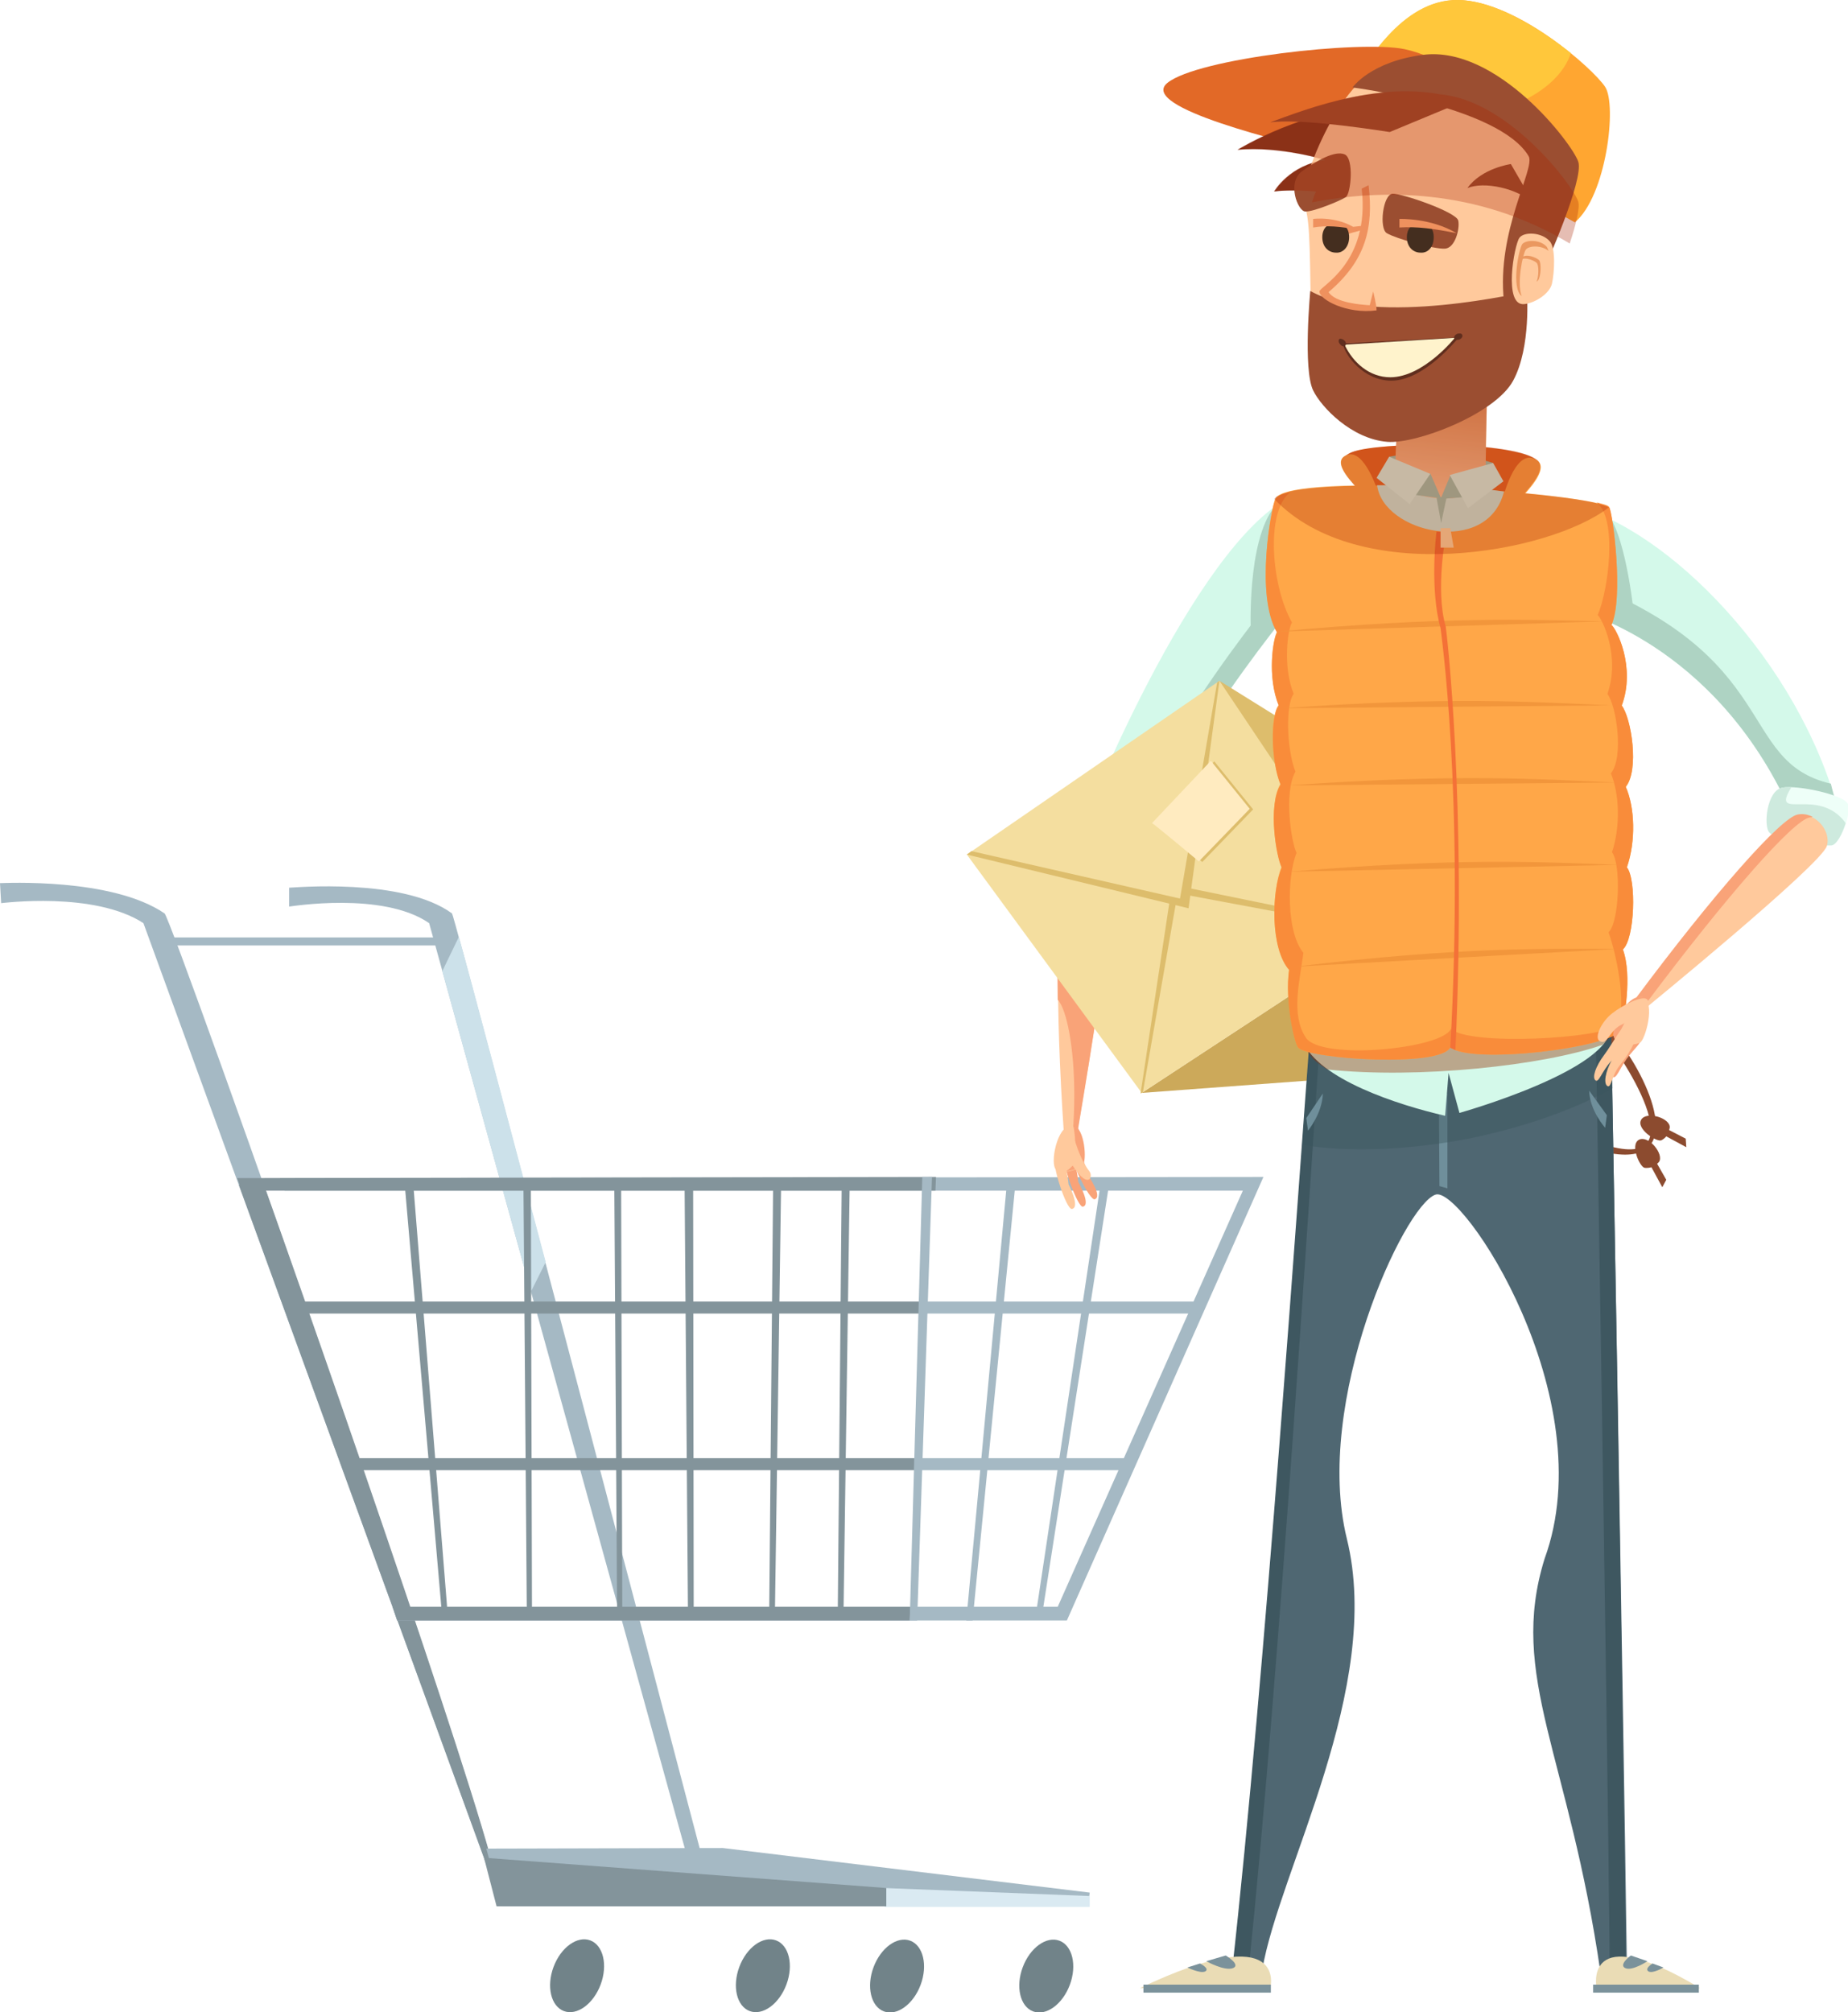 <!-- Generator: Adobe Illustrator 19.2.0, SVG Export Plug-In  -->
<svg version="1.1"
	 xmlns="http://www.w3.org/2000/svg" xmlns:xlink="http://www.w3.org/1999/xlink" xmlns:a="http://ns.adobe.com/AdobeSVGViewerExtensions/3.0/"
	 x="0px" y="0px" width="323.4px" height="352px" viewBox="0 0 323.4 352" style="enable-background:new 0 0 323.4 352;"
	 xml:space="preserve">
<style type="text/css">
	.st0{fill:#A5B9C4;}
	.st1{fill:#83949B;}
	.st2{fill:#CCE1EA;}
	.st3{fill:#718389;}
	.st4{fill:#DAEAF2;}
	.st5{fill:#8C4B2F;}
	.st6{fill:#F9A378;}
	.st7{fill:#E26927;}
	.st8{fill:#9BC9B5;}
	.st9{fill:#D4F9EA;}
	.st10{fill:#AED3C3;}
	.st11{fill:#EEFFF8;}
	.st12{fill:#CEEADE;}
	.st13{fill:#FFC99C;}
	.st14{fill:#DDBD6C;}
	.st15{fill:#CCA95A;}
	.st16{fill:#F4DE9F;}
	.st17{fill:#FFEBC0;}
	.st18{fill:#4F6772;}
	.st19{fill:#6F8F9B;}
	.st20{fill:#3E5760;}
	.st21{opacity:0.4;fill:#3B555E;}
	.st22{opacity:0.4;fill:#952E00;}
	.st23{fill:#FFA748;}
	.st24{fill:#F98C3A;}
	.st25{fill:#F2963B;}
	.st26{fill:#CAEFDF;}
	.st27{filter:url(#Adobe_OpacityMaskFilter);}
	.st28{filter:url(#Adobe_OpacityMaskFilter_1_);}
	.st29{mask:url(#SVGID_1_);fill:url(#SVGID_2_);}
	.st30{opacity:0.4;fill:url(#SVGID_3_);}
	.st31{fill:#EADCB5;}
	.st32{fill:#7B929B;}
	.st33{fill:#F47137;}
	.st34{fill:#FFE0A9;}
	.st35{opacity:0.3;fill:#A82200;}
	.st36{fill:#FFA631;}
	.st37{fill:#FFC73B;}
	.st38{fill:#7F3721;}
	.st39{fill:#9B4E31;}
	.st40{fill:#EA9860;}
	.st41{fill:#EF915E;}
	.st42{fill:#442E1F;}
	.st43{fill:#602E1E;}
	.st44{fill:#FFF3CC;}
	.st45{filter:url(#Adobe_OpacityMaskFilter_2_);}
	.st46{filter:url(#Adobe_OpacityMaskFilter_3_);}
	.st47{mask:url(#SVGID_4_);fill:url(#SVGID_5_);}
	.st48{opacity:0.4;fill:url(#SVGID_6_);}
</style>
<defs>
</defs>
<g>
	<g>
		<path class="st0" d="M87.2,331.9L25.1,161.5c-8.6-5.6-24.7-3.5-24.9-3.5L0,154.5c0.7,0,19.6-1,28.8,5.3
			C30.1,160.7,90.3,330.9,87.2,331.9z"/>
		<path class="st1" d="M41.8,207.3l45.4,124.6c2.1-0.7-23.1-74.2-41.1-124.9C44.6,207.1,43.2,207.2,41.8,207.3z"/>
		<path class="st0" d="M122.2,331.9L75.1,161.5c-8.1-5.6-24.3-2.9-24.5-2.9l0-3.3c0.7,0,19.9-1.8,28.5,4.5
			c0.5,0.3,45.2,170.8,45.4,171.3L122.2,331.9z"/>
		<g>
			<path class="st2" d="M95.5,220.8c-6.8-25.6-12.7-48-15.2-56.9l-2.9,6L92.9,226L95.5,220.8z"/>
		</g>
		<polygon class="st0" points="186.7,283.5 69.5,283.5 68.7,281.1 185.1,281.1 217.5,208.3 49.8,208.3 49,206.1 221.1,205.9 		"/>
		<g>
			<polygon class="st1" points="163.8,205.9 41.5,206.1 42.3,208.3 163.7,208.3 			"/>
			<polygon class="st1" points="159.3,281.1 68.7,281.1 69.5,283.5 159.2,283.5 			"/>
		</g>
		<polygon class="st0" points="190.7,331.1 126.5,323.3 85.1,323.4 87.9,333.5 190.4,333.5 		"/>
		
			<ellipse transform="matrix(0.349 -0.937 0.937 0.349 -258.179 319.632)" class="st3" cx="101" cy="345.7" rx="6.6" ry="4.4"/>
		
			<ellipse transform="matrix(0.349 -0.937 0.937 0.349 -237.011 350.083)" class="st3" cx="133.5" cy="345.7" rx="6.6" ry="4.4"/>
		
			<ellipse transform="matrix(0.349 -0.937 0.937 0.349 -204.725 396.616)" class="st3" cx="183.1" cy="345.7" rx="6.6" ry="4.4"/>
		<ellipse transform="matrix(0.349 -0.937 0.937 0.349 -221.727 372.159)" class="st3" cx="157" cy="345.7" rx="6.6" ry="4.4"/>
		<polygon class="st4" points="190.7,331.7 154.8,330.3 154.8,333.6 190.7,333.6 		"/>
		<polygon class="st1" points="155.1,330.3 84.7,325 86.9,333.5 155.1,333.5 		"/>
		<polygon class="st0" points="176.2,207.1 169.1,283.5 170.2,283.5 177.7,207.1 		"/>
		<polygon class="st0" points="192.6,207.1 181.3,282.3 182.4,282.3 194.1,207.1 		"/>
		<polygon class="st1" points="147.3,206.8 146.6,283.1 147.6,283.1 148.7,206.8 		"/>
		<polygon class="st1" points="135.3,206.8 134.6,283.1 135.6,283.1 136.7,206.8 		"/>
		<polygon class="st1" points="119.8,206.9 120.4,283.1 121.4,283.1 121.3,206.9 		"/>
		<polygon class="st1" points="107.5,206.9 108,283.1 108.9,283.1 108.7,206.9 		"/>
		<polygon class="st1" points="91.6,206.9 92.2,283.1 93.1,283.1 92.9,206.9 		"/>
		<polygon class="st1" points="70.8,206.9 77.4,283.1 78.4,283.1 72.3,206.9 		"/>
		<rect x="52.2" y="227.7" class="st1" width="109" height="2.1"/>
		<rect x="62.5" y="255.1" class="st1" width="98.7" height="2.1"/>
		<rect x="161.3" y="227.7" class="st0" width="48.1" height="2.1"/>
		<rect x="160" y="255.1" class="st0" width="37.3" height="2.1"/>
		<polygon class="st0" points="161.4,205.9 159.2,283.5 160.5,283.5 163.1,205.9 		"/>
		<rect x="29" y="164" class="st0" width="50.1" height="1.4"/>
	</g>
	<g>
		<path class="st5" d="M295,199.2l-2.9-1.5c0-0.1,0.1-0.3,0.1-0.4c0.2-1.7-4.1-3-5-1.4c-0.9,1.6,2.7,3.9,3.5,3.6
			c0,0,0.5-0.2,0.9-0.7l3.5,1.9L295,199.2z"/>
		<path class="st5" d="M291.6,206.4l-1.6-2.8c0.1-0.1,0.2-0.2,0.3-0.3c1-1.3-1.8-4.8-3.5-3.9c-1.6,0.9,0.2,4.8,1,4.9
			c0,0,0.5,0.1,1.2-0.1l1.9,3.5L291.6,206.4z"/>
		<g>
			<path class="st5" d="M284.4,202c-1.5,0-3.3-0.3-5.4-0.9l0.4-1.3c18.7,6.7,4.6-15,1.4-18.5l1-0.9C287.3,186.2,295.2,202,284.4,202
				z"/>
		</g>
		<path class="st6" d="M186.4,202.6c-0.7,0.6,2.2,8.7,3.1,8.5c1.5-0.3-0.8-4.3-0.8-4.3S188.2,201.1,186.4,202.6z"/>
		<path class="st6" d="M187.6,201.7c-0.6,0.7,3.1,8.5,4,8.1c1.4-0.5-1.2-4.2-1.2-4.2S189.1,199.9,187.6,201.7z"/>
		<path class="st6" d="M284.7,185.2c1.3-1.8,2.9-3,2.2-3.4c-0.7-0.4-2.3,0.7-3.6,2.5c-1.3,1.8-1.8,3.6-1.1,4.1
			C282.9,188.8,283.4,187,284.7,185.2z"/>
		<path class="st7" d="M240.9,87.3c-2.7-2.1-8.8-6.4-4.3-8.2c4.5-1.8,27.1-2,32.1,1.2c3.2,2-5.6,7.8-5.6,7.8L240.9,87.3z"/>
		<path class="st8" d="M243.1,79.9c3.8-0.7,10.9-1.2,18.2,1.1l-0.5,2.8l-17-1.3L243.1,79.9z"/>
		<path class="st9" d="M321.7,141.8c-6.9-26-29.7-49.4-46.8-53.5l0.8,18.4c0,0,24.3,5.6,37.6,35.1H321.7z"/>
		<path class="st10" d="M275.5,101.1l0.2,5.6c0,0,24.3,5.6,37.6,35.1h8.3c-0.2-0.9-1-3.8-1.2-4.7
			C303.7,133.2,312.3,114.8,275.5,101.1z"/>
		<path class="st10" d="M285.9,107.2c0,0-1.5-15-5.2-17.9l1.4,16.3L285.9,107.2z"/>
		<path class="st9" d="M185.9,154.6c3.5-12.5,23.4-59,39.5-67.4l2.9,16.4c0,0-24.4,28.2-32.4,53.6L185.9,154.6z"/>
		<path class="st10" d="M225.3,87.3c-0.6,0.3-1.2,0.7-1.8,1.1l2.2,12.5c0,0-24.4,28.2-32.4,53.6l-6.8-1.8c-0.2,0.7-0.4,1.4-0.6,2
			l9.9,2.6c8-25.3,32.4-53.6,32.4-53.6L225.3,87.3z"/>
		<path class="st10" d="M218.9,110.9c0,0-0.8-16.3,4.2-22.3l0.2,20L218.9,110.9z"/>
		<path class="st11" d="M184,157.3c-0.9-1.2,0.2-7.2,3-7.5c2.7-0.3,10.3,2.1,11.1,3.6c0.8,1.6-1.9,7.2-3.4,7.2
			C193.1,160.6,185.1,158.9,184,157.3z"/>
		<path class="st11" d="M309.6,145.6c-1-1.1-0.4-7.2,2.3-7.8c2.7-0.5,10.4,1.2,11.4,2.7c0.9,1.5-1.3,7.3-2.8,7.4
			C318.9,148,310.8,147.1,309.6,145.6z"/>
		<path class="st12" d="M313.5,137.7c-0.6,0-1.2,0-1.6,0.1c-2.7,0.5-3.3,6.6-2.3,7.8c1.3,1.5,9.4,2.4,10.9,2.3
			c0.9-0.1,1.9-2,2.5-3.9C318.2,137.4,309.7,143.9,313.5,137.7z"/>
		<path class="st13" d="M186.7,155.3c-1.8,2.3-2.1,19.9-0.5,43.3h2.2c0,0,7-39.4,5.6-42.5C192.9,153.5,188.6,152.9,186.7,155.3z"/>
		<path class="st6" d="M194,156.1c-1.1-2.6-5.5-3.2-7.4-0.8c-1.1,1.4-1.7,8.7-1.5,19.6c1.6,1.7,2.9,8.5,2.9,16.6
			c0,2.5-0.1,4.9-0.3,7.1h0.8C188.4,198.6,195.4,159.2,194,156.1z"/>
		<path class="st13" d="M314.6,142.6c-2.9,0.5-14.6,13.7-28.6,32.5l1.7,1.5c0,0,31-25.3,32-28.6C320.5,145.3,317.6,142,314.6,142.6z
			"/>
		<path class="st6" d="M288.1,175.5c14.1-18.8,25.7-32,28.6-32.5c0.2,0,0.3,0,0.5-0.1c-0.8-0.4-1.7-0.6-2.6-0.4
			c-2.9,0.5-14.6,13.7-28.6,32.5l1.7,1.5c0,0,0.3-0.2,0.8-0.6L288.1,175.5z"/>
		<path class="st13" d="M184.8,204.6c-1.1-1,0.2-7.7,2.6-7.6c2.4,0.1,2.7,6.2,2,6.8C188.4,204.8,185.9,205.5,184.8,204.6z"/>
		<g>
			<polygon class="st14" points="213.4,119.1 239.6,135.4 260.6,169.7 240.2,164.1 			"/>
			<polygon class="st15" points="232.2,188.8 199.8,191.2 242.8,163 260.6,169.7 			"/>
			<polygon class="st16" points="169.2,149.5 199.8,191.2 242.8,163 213.4,119.1 			"/>
			<polygon class="st14" points="206.5,157.2 170,148.9 169.2,149.5 208,158.9 213.4,119.1 213,119.4 			"/>
			<polygon class="st14" points="207.8,156.6 243.1,163.2 243.9,162.7 207.7,155.3 207.2,157.8 204.7,157.5 199.6,191.3 200,191.1 
				205.8,157.9 207.6,158.1 			"/>
			<path class="st14" d="M202.2,144.1c0.3,0.1,8.2,6.7,8.2,6.7l8.9-9.2l-6.8-8.4L202.2,144.1z"/>
			<path class="st17" d="M201.6,144c0.3,0.1,8.2,6.7,8.2,6.7l8.9-9.2l-6.8-8.4L201.6,144z"/>
		</g>
		<path class="st18" d="M215.7,344.9c5.8-52,11.7-138.3,13.6-163.3l52.6-4.7c0,0,2.1,116,2.8,166.7l-4.6,1.6
			c-5.5-38.2-16.2-51.9-9.8-72.5c10.3-28.2-14.5-65.4-19.1-63.7c-5.5,1.9-21.4,36.2-15.5,60.2c6.4,26-11.9,58.1-14.8,75.4
			L215.7,344.9z"/>
		<polygon class="st19" points="251.9,207.5 251.8,191.5 253.3,191.3 253.3,207.9 		"/>
		<path class="st20" d="M281.9,176.9l-2.7,0.2c0.1,5.6,2,117.1,2.5,166.5l-1.9,0.7c0,0.3,0.1,0.6,0.1,0.9l4.6-1.6
			C284,292.9,281.9,176.9,281.9,176.9z"/>
		<path class="st20" d="M231,181.6h-1.8c-1.9,25-7.8,111.3-13.6,163.3l2.9-0.2C223.9,292.7,229.3,206.6,231,181.6z"/>
		<path class="st21" d="M257.5,199.1c9.6-2,18.2-5.1,24.7-8.7c-0.1-4.7-0.2-8.4-0.2-10.7c0-0.1,0-0.1,0-0.2l0,0c0-1.7,0-2.6,0-2.6
			l-2.7,0.2l-4.1,0.4l-24.2-7.1l-23,11.9c0.3,0.6,0.7,1.2,1.1,1.8c-0.3,4.2-0.7,9.7-1.2,16.2C235.8,201.6,246.3,201.3,257.5,199.1z"
			/>
		<path class="st9" d="M228,182.2c2.8,6.6,16.6,11.1,24.9,13l0.6-7.5l1.9,7c0,0,26.8-7.5,26.5-15.2l-31-9.1L228,182.2z"/>
		<path class="st22" d="M282,179.5l-25.5-7.5c-1.4,0-2.8,0.1-4.2,0.2c-1.9,0.1-3.8,0.3-5.6,0.4l-18.7,9.6c0.9,2.2,1.5,3.2,4.3,4.9
			c15.8,1.7,37.9-0.7,48.1-4.3C282,181.4,282,181,282,179.5z"/>
		<path class="st23" d="M227.2,183.3c2,2,25,3.5,26.6-0.1c3.5,3.1,28.6,0.1,29.9-3.1c0.5-1.4,2-9.4,0.3-14
			c2.1-1.8,2.4-12.2,0.7-14.3c1.6-4.6,1.4-10.5-0.2-14.1c2.4-2.9,1-12-0.7-14.2c2.5-6.7-0.9-13.4-1.8-14.1
			c2.2-4.8,0.2-19.9-0.4-20.6c-2.2-2.5-55.8-6.4-58.4-1.6c-0.7,1.3-3.6,16.8,0.3,23.3c-0.7,1-1.8,7.8,0.3,12.8
			c-1.5,1.7-1.4,9.7,0.3,13.8c-2.3,3.8-0.7,12.8,0.2,14.5c-1.8,4.3-2,14.2,1.3,17.9C224.9,174.9,226.5,182.5,227.2,183.3z"/>
		<path class="st24" d="M284.7,151.7c1.6-4.6,1.4-10.5-0.2-14.1c2.4-2.9,1-12-0.7-14.2c2.5-6.7-0.9-13.4-1.8-14.1
			c2.2-4.8,0.2-19.9-0.4-20.6c-0.2-0.3-1-0.5-2.2-0.8c3.7,2.8,2.1,15.3,0.2,19.7c0.8,0.7,4,7.2,1.7,13.8c1.6,2.1,2.9,11.1,0.6,13.9
			c1.5,3.5,1.7,9.3,0.2,13.8c1.6,2,1.3,12.2-0.6,14c1.6,4.5,3.4,14.2,1.2,16.3c-2.4,2.3-25.5,3.6-28.8,0.6
			c-1.5,3.5-22.8,5.6-25.4,1.5c-2.6-4-1.1-9.6-0.4-14.8c-3-3.6-2.9-13.3-1.2-17.5c-0.9-1.7-2.3-10.5-0.2-14.2
			c-1.6-4.1-1.7-11.9-0.3-13.6c-2-4.9-1-11.5-0.3-12.5c-3.6-6.3-4.7-19.4-0.3-22.8c0,0,0,0,0,0c-1.4,0.3-2.3,0.7-2.6,1.3
			c-0.7,1.3-3.6,16.8,0.3,23.3c-0.7,1-1.8,7.8,0.3,12.8c-1.5,1.7-1.4,9.7,0.3,13.8c-2.3,3.8-0.7,12.8,0.2,14.5
			c-1.8,4.3-2,14.2,1.3,17.9c-0.8,5.3,0.9,12.9,1.6,13.6c2,2,25,3.5,26.6-0.1c3.5,3.1,28.6,0.1,29.9-3.1c0.5-1.4,2-9.4,0.3-14
			C286.1,164.2,286.4,153.8,284.7,151.7z"/>
		<path class="st25" d="M280.7,108.7c-13.8-0.3-27.7-0.9-57.3,1.8L280.7,108.7z"/>
		<path class="st25" d="M281.8,123.4c-13.8-0.6-27.7-1.6-57.3,0.5L281.8,123.4z"/>
		<path class="st25" d="M282.8,136.9c-13.8-0.6-27.7-1.6-57.3,0.5L282.8,136.9z"/>
		<path class="st25" d="M283.2,151.3c-13.8-0.5-27.8-1.3-57.5,1.2L283.2,151.3z"/>
		<path class="st25" d="M283.3,166c-13.6,0-27.3-0.4-56.6,3.1L283.3,166z"/>
		<path class="st26" d="M241,84.9c1,8.3,19.3,12.6,22.2,1.1C255.9,84.9,248.7,84.8,241,84.9z"/>
		<path class="st23" d="M238.2,86.2c-1-1.3-5.6-5.4-2.5-6.6c3.1-1.2,5.5,6.6,5.5,6.6H238.2z"/>
		<path class="st23" d="M266.2,87.2c1-1.3,5.6-5.7,2.2-7c-3.4-1.3-5.4,7-5.4,7H266.2z"/>
		<path class="st13" d="M260.3,64.8l-15.4-0.5L244,85.3c7.7,2.6,9.6,2.3,15.9,0.6L260.3,64.8z"/>
		<defs>
			<filter id="Adobe_OpacityMaskFilter" filterUnits="userSpaceOnUse" x="244" y="64.3" width="16.3" height="22.8">
				<feFlood  style="flood-color:white;flood-opacity:1" result="back"/>
				<feBlend  in="SourceGraphic" in2="back" mode="normal"/>
			</filter>
		</defs>
		<mask maskUnits="userSpaceOnUse" x="244" y="64.3" width="16.3" height="22.8" id="SVGID_1_">
			<g class="st27">
				<defs>
					<filter id="Adobe_OpacityMaskFilter_1_" filterUnits="userSpaceOnUse" x="244" y="64.3" width="16.3" height="22.8">
						<feFlood  style="flood-color:white;flood-opacity:1" result="back"/>
						<feBlend  in="SourceGraphic" in2="back" mode="normal"/>
					</filter>
				</defs>
				<mask maskUnits="userSpaceOnUse" x="244" y="64.3" width="16.3" height="22.8" id="SVGID_1_">
					<g class="st28">
					</g>
				</mask>
				<linearGradient id="SVGID_2_" gradientUnits="userSpaceOnUse" x1="253.077" y1="68.788" x2="250.827" y2="89.379">
					<stop  offset="0" style="stop-color:#FFFFFF"/>
					<stop  offset="1" style="stop-color:#000000"/>
				</linearGradient>
				<path class="st29" d="M260.3,64.8l-15.4-0.5L244,85.3c7.7,2.6,9.6,2.3,15.9,0.6L260.3,64.8z"/>
			</g>
		</mask>
		<linearGradient id="SVGID_3_" gradientUnits="userSpaceOnUse" x1="253.077" y1="68.788" x2="250.827" y2="89.379">
			<stop  offset="0" style="stop-color:#B04100"/>
			<stop  offset="1" style="stop-color:#FFDFB0"/>
		</linearGradient>
		<path class="st30" d="M260.3,64.8l-15.4-0.5L244,85.3c7.7,2.6,9.6,2.3,15.9,0.6L260.3,64.8z"/>
		<polygon class="st8" points="252.1,87.3 253.8,83.2 257,86.9 		"/>
		<polygon class="st8" points="247.1,86.5 250.3,82.8 252.2,87.2 		"/>
		<polygon class="st9" points="256.9,88.9 253.7,83.1 261.3,81 263.1,84.2 		"/>
		<polygon class="st9" points="240.9,83.6 243.1,79.9 250.3,82.9 246.7,88.2 		"/>
		<path class="st13" d="M282.6,181.4c-0.7-1.4,2.6-7.7,4.9-6.9c2.3,0.8,0.4,7.5-0.5,7.9C285.5,183.1,283.3,182.7,282.6,181.4z"/>
		<path class="st31" d="M199.5,347.8h22.8C222.3,347.8,225.6,335.4,199.5,347.8z"/>
		<path class="st31" d="M297.5,347.8h-18.1C279.4,347.8,276.8,335.4,297.5,347.8z"/>
		<rect x="278.8" y="347.2" class="st32" width="18.5" height="1.4"/>
		<path class="st32" d="M285.4,342.1c0,0-2.2,1.6-1,2.2c1.2,0.6,3.9-1.2,3.9-1.2L285.4,342.1z"/>
		<path class="st32" d="M289.2,343.5c0,0-1.5,0.9-0.7,1.4c0.8,0.4,2.6-0.7,2.6-0.7L289.2,343.5z"/>
		<rect x="200.1" y="347.2" class="st32" width="22.3" height="1.4"/>
		<path class="st32" d="M214.5,342.1c0,0,2.7,1.6,1.3,2.2c-1.5,0.6-4.7-1.2-4.7-1.2L214.5,342.1z"/>
		<path class="st32" d="M210,343.5c0,0,1.8,0.9,0.9,1.4c-0.9,0.4-3.1-0.7-3.1-0.7L210,343.5z"/>
		<path class="st19" d="M278.1,190.8l3.1,4.3l-0.3,2.2C280.9,197.3,278.2,194.3,278.1,190.8z"/>
		<path class="st19" d="M231.5,191.3l-2.9,4.3l0.3,2.2C228.9,197.8,231.4,194.8,231.5,191.3z"/>
		<g>
			<path class="st33" d="M254.7,183.7l-0.9-0.4c2.5-44.6-1.7-73.1-1.7-73.4c-1.9-6.7-0.8-16.5-0.7-16.9l1.7,0.1c0,0.1-2,10-0.1,16.5
				C253.1,110,256.7,140.1,254.7,183.7z"/>
		</g>
		<polygon class="st34" points="253.8,92.4 252.1,92.4 252.1,95.8 254.4,95.8 		"/>
		<polygon class="st8" points="251.4,87.1 252.2,91.5 253.2,86.8 		"/>
		<g>
			<path class="st35" d="M281.5,88.8c-0.1-0.1-0.2-0.1-0.3-0.2c-0.1,0-0.2-0.1-0.3-0.1c-0.1,0-0.2-0.1-0.3-0.1
				c-0.1,0-0.3-0.1-0.5-0.1c-0.1,0-0.1,0-0.2-0.1c-0.2-0.1-0.4-0.1-0.7-0.2c0,0,0,0,0,0c-2.5-0.6-7-1.2-12.4-1.7
				c1.5-1.7,4.1-4.8,1.9-6c0,0-0.1-0.1-0.1-0.1c-1.5-1-4.8-1.6-8.6-2l0.3-13.4l-15.4-0.5L244.3,78c-3.5,0.2-6.4,0.6-7.7,1.1
				c-0.5,0.2-0.8,0.4-1.1,0.6c-2,1,0.1,3.6,1.6,5.3c-4.8,0.1-8.9,0.4-11.4,1c0,0,0,0,0,0c-0.3,0.1-0.6,0.2-0.9,0.3c0,0-0.1,0-0.1,0
				c-0.2,0.1-0.5,0.2-0.7,0.3c-0.1,0-0.1,0.1-0.2,0.1c-0.1,0.1-0.3,0.1-0.4,0.2c-0.2,0.1-0.3,0.3-0.4,0.4
				C237.8,102.8,271.1,96.8,281.5,88.8z"/>
		</g>
		<path class="st36" d="M235.6,16.7c2.7-4.3,9.3-16.8,19.6-16.7c10.3,0.2,23.6,12,25.7,15.2c2.1,3.2,0.2,19.1-5.3,23.7L235.6,16.7z"
			/>
		<path class="st37" d="M235.9,16.2c4.2,2.7,10,4.4,16.6,4.4c11.1,0,20.3-4.9,22.4-11.3C269.5,5,261.7,0.1,255.2,0
			C245.2-0.2,238.8,11.5,235.9,16.2z"/>
		<path class="st7" d="M233.2,27c-8.2-2.1-34.2-8.2-28.9-12.5c5.3-4.3,33.8-7.5,41.5-5.9c12.4,2.6,23.6,18.4,23.6,18.4H233.2z"/>
		<path class="st38" d="M232.9,33.7c0,0-6.3-0.7-9.9-0.2c0,0,2.7-4.7,9-5.5c0,0-8-2.5-15.4-1.8c0,0,12.4-7.6,24.5-7.4L232.9,33.7z"
			/>
		<path class="st13" d="M242.2,72.7c-4-0.8-12.7-6.1-12.8-18.4c-0.2-12.4-0.2-16.5-1.3-18.8c-1.1-2.2,6.1-22.1,14.6-24.1
			c8.5-1.9,33.3,15.5,29.8,21.3c-5.1,8.7-5.1,28.2-9.3,32.1C259,68.7,248.4,74,242.2,72.7z"/>
		<path class="st39" d="M229.8,68.3c1.4,2.9,6.7,8.5,13,9c5,0.4,18.8-4.8,22-10.7c3.2-5.9,2.4-15.6,2.4-15.6s-26.6,6.3-37.9-0.1
			C229.3,50.9,228,64.6,229.8,68.3z"/>
		<path class="st39" d="M269.5,48.6c1.1-2.2,7.7-17.2,6.7-20.3c-1-3.1-14.2-20.4-27.2-18.7c-9.2,1.2-12.3,5.7-12.3,5.7
			s25.6,3.3,30.8,12c1.3,2.1-5.7,13-4.3,25.5L269.5,48.6z"/>
		<path class="st13" d="M266.8,53.2c1.8-0.2,4.4-1.8,4.8-3.6c0.4-1.8,0.7-6.2-0.4-7.4c-1.4-1.6-4.5-1.7-5.3-0.6
			C265,42.8,263,53.7,266.8,53.2z"/>
		<path class="st39" d="M256.8,32.9c2.9-1.2,8.7,0,11.6,2.7l-4-6.9C264.4,28.7,259.3,29.4,256.8,32.9z"/>
		<path class="st39" d="M242.7,40.8c-1.4-0.8-0.7-6.8,1-6.9c1.6-0.1,11.2,3.2,11.5,4.7c0.3,1.5-0.6,4.9-2.4,4.9
			C251,43.6,244.4,41.8,242.7,40.8z"/>
		<path class="st6" d="M283.4,182.3c-0.7-1.3,2.5-7,4.8-7.3c-0.2-0.3-0.4-0.4-0.7-0.5c-2.3-0.8-5,3.8-5.2,6.4c0,0.6,0.6,1.7,1.4,1.8
			C283.6,182.6,283.5,182.5,283.4,182.3z"/>
		<path class="st6" d="M187.8,196.8c0.6,2.6,0.4,6.4,0,7c-0.3,0.4-0.8,0.8-1.2,1.1c1.1-0.1,2.2-0.6,2.9-1.2
			C190.2,203.2,189.9,197.4,187.8,196.8z"/>
		<path class="st13" d="M283.6,186.2c2.2-2.8,3-4.8,2.3-5.2c-0.7-0.4-2.6,2.2-3.8,4.4c-1.2,2.1-1.5,4.2-0.8,4.6
			C282,190.4,282,188.1,283.6,186.2z"/>
		<path class="st13" d="M282,185.6c3.1-3.1,3.9-6.5,3.3-7c-0.7-0.5-3.1,4-4.6,6c-1.5,2-2.1,3.9-1.5,4.4
			C279.8,189.5,280.3,187.4,282,185.6z"/>
		<path class="st13" d="M279.9,182.1c-0.9-0.6,0.3-3.3,2.2-4.8c1.9-1.5,5.5-3.3,6.2-2.4c0.7,0.8-2.2,3.2-4.4,4.3
			C281.6,180.2,281.3,183,279.9,182.1z"/>
		<path class="st13" d="M184.7,202.9c-0.7,0.6,1.9,8.8,2.9,8.6c1.5-0.3-0.6-4.3-0.6-4.3S186.5,201.4,184.7,202.9z"/>
		<path class="st13" d="M190.2,206.4c0.8,0.1,0.8-1,0.5-1.4c-2.6-3.4-2.6-7.3-3.4-6.1c-0.8,1.2-0.6,4.1-0.1,4.4
			C187.6,203.6,189.1,206.3,190.2,206.4z"/>
		<path class="st40" d="M267,43.7c0.6-0.8,2.8-0.8,4,0.2c-0.1-0.3-0.2-0.5-0.3-0.7c-1.1-1.3-3.6-1.3-4.3-0.5c-0.6,0.8-2,7.7-0.1,9.1
			C265.4,49.5,266.5,44.4,267,43.7z"/>
		<path class="st40" d="M269,46.1c0.3,0.5,0.3,2.2-0.1,3.2c0.1-0.1,0.2-0.2,0.3-0.3c0.5-0.9,0.5-2.9,0.2-3.4
			c-0.3-0.5-2.9-1.6-3.4-0.1C266.9,44.8,268.8,45.7,269,46.1z"/>
		<polygon class="st41" points="239.3,39.4 234.8,39.9 234.5,41.3 238.5,40.2 		"/>
		<path class="st39" d="M228.4,37c-1.3-0.1-3.2-5-0.6-7c2.6-1.9,5.8-3.7,7.5-3c1.7,0.7,1.1,7,0.2,7.5
			C234.6,35.1,229.8,37.1,228.4,37z"/>
		<path class="st41" d="M240.9,54.3c0-1-0.6-3.3-0.6-3.3l-0.6,2.4c-1.5-0.1-6-0.4-7.2-2.3c6.5-5.5,7.9-11.2,7-18.7l-1.2,0.6
			c1.5,13.1-7.4,17.1-7.4,18C230.9,52.4,235.7,55,240.9,54.3z"/>
		<path class="st42" d="M250.9,41.5c0-1.7-1-2.5-2.3-2.5c-1.3,0-2.4,0.8-2.4,2.5c0,1.7,1.1,2.7,2.4,2.7
			C249.9,44.3,250.9,43.2,250.9,41.5z"/>
		<path class="st42" d="M236.1,41.5c0-1.7-1-2.5-2.3-2.5c-1.3,0-2.4,0.8-2.4,2.5c0,1.7,1.1,2.7,2.4,2.7
			C235,44.3,236.1,43.2,236.1,41.5z"/>
		<path class="st41" d="M244.9,39.8l0-1.5c0,0,5.5-0.2,10,2.5C250.9,40,248,39.6,244.9,39.8z"/>
		<path class="st41" d="M229.8,39.8l0-1.5c0,0,4.3-0.6,7.8,1.9C234.5,39.6,232.2,39.4,229.8,39.8z"/>
		<path class="st43" d="M235,60.1c0.3,2,3.6,6.5,8.5,6.5c5.8,0,11.8-7.6,11.8-7.6L235,60.1z"/>
		<path class="st44" d="M235.3,60.3c1.5,3.2,4.4,5.7,8,5.7c5.8,0,11.3-6.9,11.3-6.9L235.3,60.3z"/>
		<path class="st43" d="M255.9,58.6c-0.1-0.3-0.5-0.3-0.9-0.2c-0.4,0.2-0.6,0.5-0.5,0.8c0.1,0.3,0.5,0.3,0.9,0.2
			C255.8,59.2,256,58.9,255.9,58.6z"/>
		<path class="st43" d="M235.4,60.5c0.2-0.2,0.2-0.6-0.1-0.9c-0.3-0.3-0.7-0.4-0.9-0.3c-0.2,0.2-0.2,0.6,0.1,0.9
			C234.8,60.6,235.2,60.7,235.4,60.5z"/>
		<path class="st39" d="M243.2,23.1c-6.5-1-16.3-2.3-20.9-1.7c5.9-2.1,21.3-8.4,33.9-3.7L243.2,23.1z"/>
		<g>
			<path class="st35" d="M274.7,42.6c1.1-3.3,1.8-6.2,1.5-7.3c-0.9-2.9-12.3-17.8-24.2-18.8c-11.7-2.2-24.5,3-29.7,4.9
				c1.3-0.2,3.1-0.2,5-0.1c-6.3,2.1-10.8,4.9-10.8,4.9c7.4-0.6,15.4,1.8,15.4,1.8c-6.3,0.8-9,5.5-9,5.5c2.1-0.3,5.2-0.2,7.4,0
				c-0.3,0.6-0.5,1.3-0.7,1.9C241.5,33.1,258.4,32.8,274.7,42.6z"/>
		</g>
	</g>
</g>
</svg>
